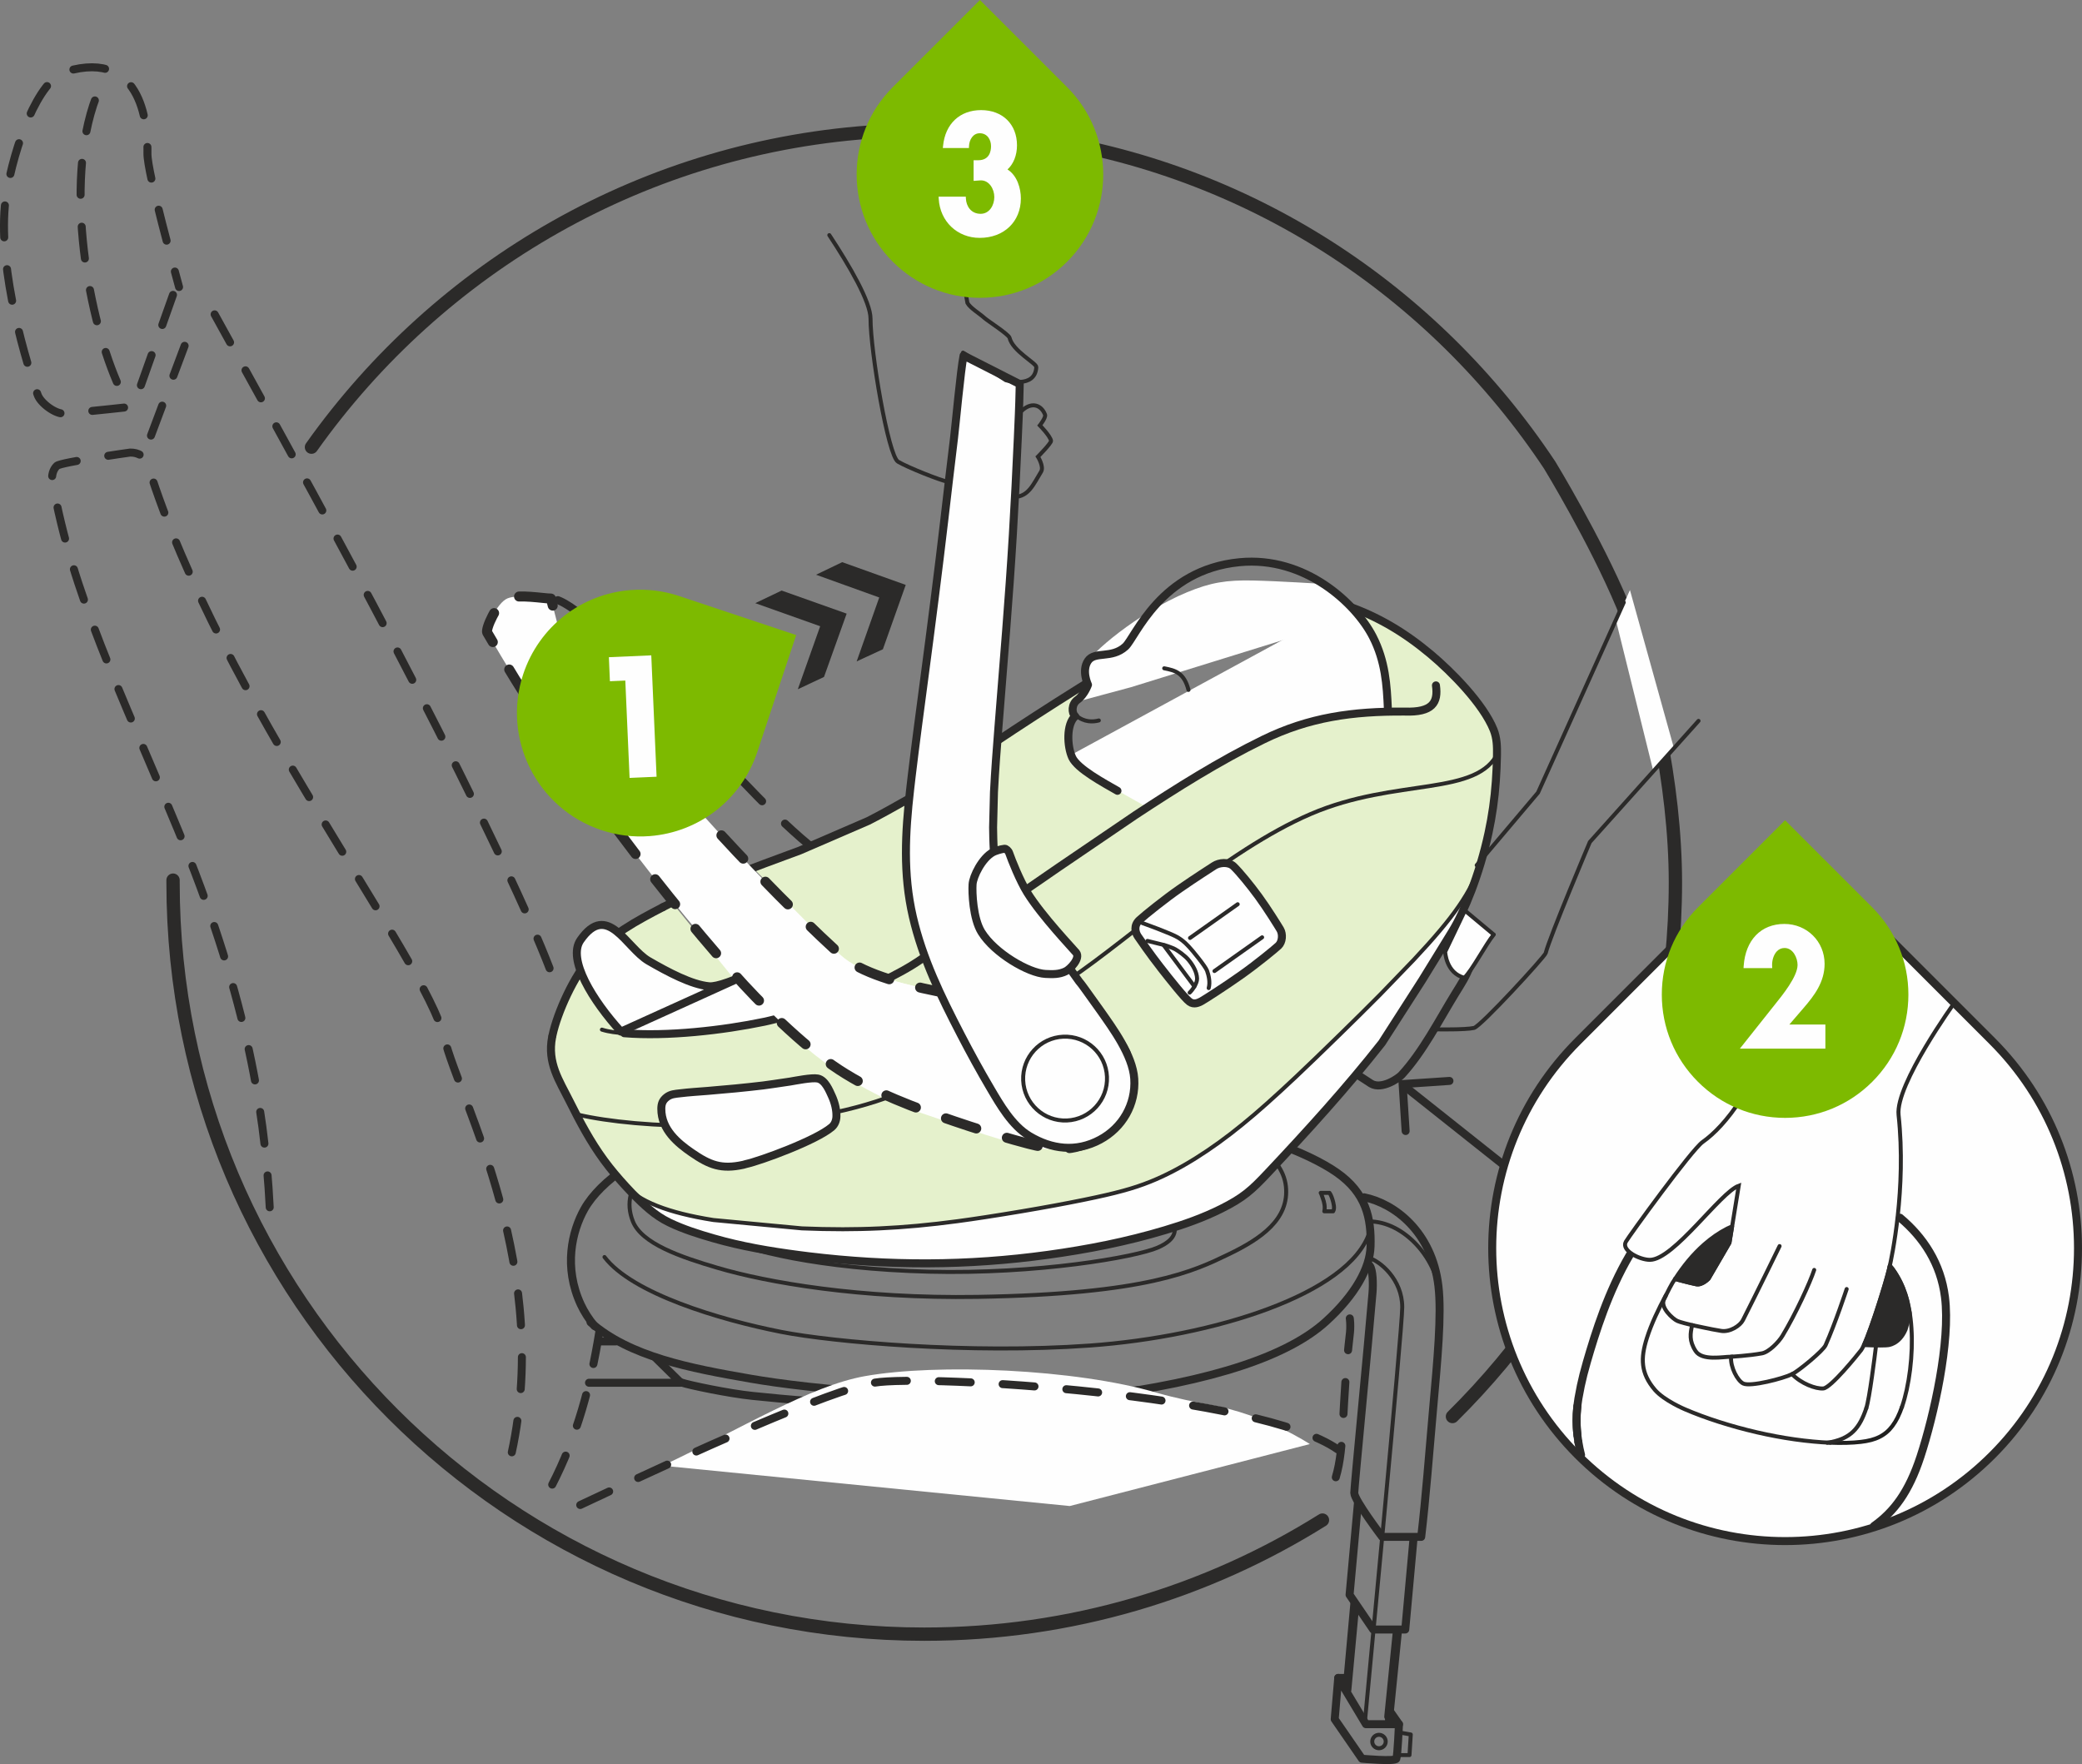 <?xml version="1.0" encoding="UTF-8"?>
<!DOCTYPE svg PUBLIC "-//W3C//DTD SVG 1.1//EN" "http://www.w3.org/Graphics/SVG/1.1/DTD/svg11.dtd">
<!-- Creator: CorelDRAW 2018 (64-Bit) -->
<svg xmlns="http://www.w3.org/2000/svg" xml:space="preserve" width="55.155mm" height="46.729mm" version="1.1" style="shape-rendering:geometricPrecision; text-rendering:geometricPrecision; image-rendering:optimizeQuality; fill-rule:evenodd; clip-rule:evenodd"
viewBox="0 0 5782.75 4899.28"
 xmlns:xlink="http://www.w3.org/1999/xlink">
 <rect x="0" y="0" width="5782.75" height="4899.28" fill="#808080" stroke="none"/>
 <defs>
  <style type="text/css">
   <![CDATA[
    .str12 {stroke:#2B2A29;stroke-width:22.2;stroke-miterlimit:4}
    .str8 {stroke:#2B2A29;stroke-width:11.09;stroke-linecap:round;stroke-miterlimit:10}
    .str13 {stroke:#2B2A29;stroke-width:11.09;stroke-linecap:round;stroke-miterlimit:4}
    .str10 {stroke:#2B2A29;stroke-width:22.2;stroke-linecap:round;stroke-miterlimit:10}
    .str3 {stroke:#2B2A29;stroke-width:22.2;stroke-linecap:round;stroke-miterlimit:4}
    .str9 {stroke:#2B2A29;stroke-width:36.99;stroke-linecap:round;stroke-miterlimit:10}
    .str0 {stroke:#2B2A29;stroke-width:11.09;stroke-linecap:round;stroke-linejoin:round;stroke-miterlimit:10}
    .str5 {stroke:#2B2A29;stroke-width:11.09;stroke-linecap:round;stroke-linejoin:round;stroke-miterlimit:4}
    .str11 {stroke:#20201F;stroke-width:11.09;stroke-linecap:round;stroke-linejoin:round;stroke-miterlimit:10}
    .str1 {stroke:#2B2A29;stroke-width:22.2;stroke-linecap:round;stroke-linejoin:round;stroke-miterlimit:10}
    .str4 {stroke:#2B2A29;stroke-width:22.2;stroke-linecap:round;stroke-linejoin:round;stroke-miterlimit:4}
    .str2 {stroke:#2B2A29;stroke-width:22.2;stroke-linecap:round;stroke-linejoin:round;stroke-miterlimit:10;stroke-dasharray:88.762 88.762}
    .str7 {stroke:#2B2A29;stroke-width:22.2;stroke-linecap:round;stroke-linejoin:round;stroke-miterlimit:4;stroke-dasharray:88.762 88.762}
    .str6 {stroke:#2B2A29;stroke-width:27.74;stroke-linecap:round;stroke-linejoin:round;stroke-miterlimit:4;stroke-dasharray:88.762 88.762}
    .fil0 {fill:none;fill-rule:nonzero}
    .fil1 {fill:#FEFEFE;fill-rule:nonzero}
    .fil3 {fill:#2B2A29;fill-rule:nonzero}
    .fil2 {fill:#E5F1CC;fill-rule:nonzero}
    .fil4 {fill:#7DBA00;fill-rule:nonzero}
   ]]>
  </style>
 </defs>
 <g id="Слой_x0020_1">
  <path class="fil0 str0" d="M2329.75 3373.66c5.51,-20.3 5.51,-40.58 49.86,-38.72 44.28,1.81 503.73,-7.4 527.65,-9.25 24.04,-1.86 53.55,0 59.07,25.81"/>
  <path class="fil0 str1" d="M1893.28 3839.76c20.01,7.02 130.83,30.22 196.7,37.02 178.02,18.42 556.43,52.27 947.09,2.25 338.02,-43.2 542.6,-115.1 645.72,-208.83 81.78,-74.38 122.09,-148.68 123.91,-208.2 2.47,-79.34 -12.42,-148.72 -94.13,-205.72 -81.78,-57.04 -257.83,-123.76 -409.6,-132.86 -143.21,-8.58 -440.07,2.78 -654.56,11.54 -148.94,6.06 -635.58,27.36 -747.55,43.09 -109.81,15.38 -233.27,100.31 -277.81,179.83 -34.69,61.95 -58.18,161.07 -9.91,265.23 9.54,20.42 22.33,40.47 38.28,59.77"/>
  <path class="fil0 str0" d="M1900.08 3183.38c-77.3,26.31 -183.97,104.49 -142.25,208.76 24.74,61.85 131.85,98.65 235.31,129.05 137.11,40.34 394.43,85.95 722.2,80.59 471.58,-7.74 601.34,-71.98 697.91,-118.62 88.21,-42.57 168.21,-96.76 158.31,-188.45 -9.92,-91.69 -126.68,-147.32 -178.8,-162.18"/>
  <path class="fil0 str0" d="M2642.34 3455.81c-243,1.92 -462.26,-25.85 -581.95,-65.51 -44.86,-14.87 -69.2,-38.54 -64.57,-69.09 4.25,-28.08 27.66,-56.41 42.46,-78.53 15.16,-22.81 44.27,-35.02 90.36,-42.45 22.64,-3.63 197.96,-5.03 484.97,-18.46 269.3,-12.61 434.49,-23.15 508.35,-13.39 64.25,8.47 68.95,24.38 89.84,61.37 16.57,29.55 33.21,57.84 33.7,83.7 0.56,38.43 -18.54,49.9 -50.38,71.32 -61.4,41.31 -290.24,68.94 -552.77,71.05z"/>
  <path class="fil1 str1" d="M2568.44 3421.74l10.39 -195.7c-52.27,-24.52 -91.66,1.78 -91.66,1.78l-21.23 189.96 102.5 3.96z"/>
  <polyline class="fil0 str1" points="1635.96,3840.29 1890.99,3840.29 1819.74,3770.05 "/>
  <line class="fil0 str1" x1="1710.73" y1="3725.39" x2="1662.57" y2= "3725.39" />
  <path class="fil0 str0" d="M1998.97 3308.23c-9.25,24.27 -36.24,103.93 4.7,127.2 65.43,37.1 272.23,88.81 576.33,96.39 301.04,7.54 575.08,-40.5 635.62,-66.91 59.26,-25.81 47.79,-54.52 44.06,-72.97 -3.7,-18.46 -14.72,-87 -14.72,-87"/>
  <path class="fil0 str0" d="M2326.14 3222.31c-22.15,-0.56 -46.09,-3.7 -60.88,22.15 -14.79,25.81 -41.09,94.06 -41.09,112.51 0,18.46 5.62,42.43 42.46,49.82 36.92,7.36 293.74,27.78 426.65,22.23 132.86,-5.55 343.16,-12.91 372.68,-51.67 29.51,-38.72 -18.46,-119.91 -29.52,-138.36 -11.09,-18.46 -22.89,-36.73 -51.63,-38.76 -41.42,-2.93 -181.31,6.21 -342.47,12.28 -139.15,5.25 -281.58,10.65 -316.2,9.8z"/>
  <path class="fil0 str0" d="M2148.86 3278.47c-1.29,2.74 -7.21,18.16 -8.17,20.49 -0.92,2.33 0.73,6.07 4.66,6.99 3.96,0.92 5.85,0.7 8.91,0.7 3,0 6.22,-0.7 8.54,-7.21 2.34,-6.51 5.59,-14.91 6.8,-18.16 1.15,-3.29 -0.51,-5.15 -3.99,-5.85 -3.51,-0.7 -8.17,-1.14 -10.46,-1.14 -2.37,0 -4.7,0.66 -6.29,4.18z"/>
  <path class="fil0 str0" d="M2580.5 3249.28c26.22,0 265.12,-6.18 265.12,-6.18"/>
  <path class="fil0 str1" d="M1640.29 3672.38c109.01,95.39 274.82,127.2 445.14,156.71 153.02,26.53 551.93,73.01 1076.62,31.81"/>
  <path class="fil0 str0" d="M1678.95 3491.09c76.15,101.02 319.38,174.18 490.96,207.98 142.52,28.04 523.37,61.95 857.36,37.87 343.28,-24.74 719.95,-142.69 776.21,-313.86"/>
  <path class="fil0 str0" d="M3702.64 3364.2l-24.38 0c3,-12.92 -0.66,-26.45 -3.73,-34.85 -2.93,-7.95 -4.11,-13.16 -6.29,-16.45l24.38 0c2.08,2.47 5.51,9.35 8.1,17.82 3.18,10.14 7.29,25.71 1.92,33.48z"/>
  <path class="fil0 str1" d="M3788.68 3325.17c84.56,16.97 188.78,96.02 206.54,246.6 9.32,79.26 -2.78,206.53 -14.98,343.13 -10.62,119.25 -20.01,245.56 -32.85,353.44l-108.26 0c0,0 -77.64,-102.19 -77.64,-122.02 0,-15.94 38.25,-407.77 50.64,-555.84 1.92,-22.46 1.55,-64.76 -7.99,-75.53"/>
  <path class="fil0 str0" d="M3802.27 3392.26c98.75,-0.7 193.59,107.6 197.51,214.23"/>
  <polyline class="fil0 str1" points="3771.67,4174.39 3748.44,4429.23 3814.02,4525.58 3903.09,4525.58 3926.06,4272.93 "/>
  <line class="fil0 str1" x1="3761.6" y1="4454.36" x2="3741.25" y2= "4679.06" />
  <line class="fil0 str1" x1="3879.99" y1="4527.85" x2="3855.84" y2= "4767.67" />
  <path class="fil0 str2" d="M480.47 818.92l-110.14 310.22c0,0 -121.24,13.46 -191.45,19.49 -24.48,2.11 -66.02,-28.78 -74.2,-51.93 -46.68,-132.08 -114.84,-386.33 -87.21,-556.21 21.86,-134.41 88.06,-318.75 165.59,-341.91 219.25,-65.5 227.5,161.71 226.47,227.84 -0.85,52.63 79.71,339.29 87.81,370.69"/>
  <path class="fil0 str2" d="M324.52 1060.64c-84.37,-196.85 -151.4,-579.63 -48.46,-813.57"/>
  <line class="fil0 str2" x1="419.33" y1="1209.72" x2="541.31" y2= "884.35" />
  <path class="fil0 str2" d="M749.14 3352.99c-14.24,-285.99 -73.31,-610.95 -254.76,-1048.1 -161.04,-388.33 -294.6,-656.18 -349.08,-969.43 -2.44,-13.9 1.74,-31.65 12.86,-41.79 11.25,-10.14 203.14,-36.77 203.14,-36.77 22.9,-0.33 40.72,9.39 50,36.55 203.77,650.45 768.48,1363.23 823.34,1590.55 41.46,171.91 308.36,643.94 180.64,1177.15"/>
  <path class="fil0 str2" d="M3710.16 4102.79c25.89,-86.33 14.65,-189.08 39.46,-402.53 0.41,-3.25 3.99,-47.16 -8.84,-63.17"/>
  <polyline class="fil0 str3" points="3904.13,3141.16 3895.8,3010.71 4025.85,3002.02 "/>
  <line class="fil0 str4" x1="3911.71" y1="3025.35" x2="4345.2" y2= "3369.54" />
  <path class="fil0 str2" d="M596.13 873.03c176.29,321.49 569.68,1018.74 840.68,1607.38 76.42,165.85 100.42,238.05 100.42,238.05"/>
  <path class="fil1" d="M1533.56 2880.1c-14.12,72.42 20.19,121.17 48.68,178.46 28.3,56.7 57.62,112.11 95.35,163.56 18.68,25.56 39.17,49.49 60.52,72.83l18.6 19.83c31.11,31.14 61.37,60.77 102.35,80.45 39.73,19.08 81.11,32 123.23,44.13 77.38,22.33 155.83,35.47 235.31,45.93 9.51,1.26 19.05,2.48 28.52,3.63 223.36,27.04 441.25,26.89 664.43,-3.89 110.48,-15.19 218.74,-36.42 325.71,-68.57 53.41,-16.02 105.37,-34.25 155.45,-59.29 61.73,-30.89 84.33,-51.2 130.97,-100.98 108.51,-115.21 217.55,-235.2 315.46,-359.7l111.96 -174.43c0,0 50.56,-82.22 83.29,-135.33 32.73,-53.11 75.6,-155.94 100.94,-273.55 10.24,-47.35 16.93,-94.83 20.34,-143.14 1.7,-24.07 2.77,-48.16 3.18,-72.27 0.41,-24.45 0,-47.57 -9.35,-71.13 -29.37,-72.75 -117.7,-161.67 -174.36,-209.16 -71.58,-60.03 -146.62,-105.53 -235.58,-135.97l-2205.02 1198.61z"/>
  <path class="fil2" d="M2217.49 2365.91l189.6 -81.96c34.58,-17.38 83.96,-43.35 117.72,-62.33 0,0 -19.89,197.7 -3.47,283.29 16.42,85.59 88.22,249.36 88.22,249.36 0,0 -215.53,-44.68 -249.74,-73.6 -16.83,21.04 0,0 0,0l-268.15 -270.01 125.82 -44.76z"/>
  <path class="fil2" d="M4144.46 2030.45c-29.37,-72.75 -117.76,-161.67 -174.39,-209.17 -71.49,-59.99 -134.26,-93.46 -217.67,-128.3 91.1,66.68 99.46,285.39 99.46,285.39 0,0 -53.85,-12.87 -206.94,26.81 -153.08,39.73 -331.14,146.47 -456.72,235.72 -0.56,0.41 -1.26,0.89 -1.77,1.29 -32.7,-18.6 -160.05,-91.09 -198.37,-109.29 -38.09,-18.09 -27.88,-115.55 -14.09,-149.13 -8.5,-19.94 36.92,-80.41 36.92,-80.41l-256.36 165.43c0,0 -15.46,150.95 -8.43,263.16 2.96,47.05 127.71,262.76 200.1,350.97 45.46,55.48 278,264.5 163.12,421.8 -114.99,157.31 -296.42,71.32 -551.44,-13.98 -254.92,-85.29 -399.61,-259.17 -399.61,-259.17 0,0 -73.01,13.35 -214.2,34.77 -141.22,21.38 -223.51,2.59 -223.51,2.59l-117.84 -160.6c-33.07,52.93 -61.85,122.09 -72.39,171.51l-0.78 4.07c-14.18,72.43 20.08,121.21 48.64,178.47 28.29,56.7 57.62,112.11 95.27,163.56 18.76,25.59 39.29,49.49 60.59,72.87 18.79,14.38 72.68,46.12 141.8,68.31 41.98,13.5 316.28,44.13 399.65,46.38 4.26,0.56 147.13,1.59 254.62,-7.46 130.93,-11.06 239.94,-31.66 362.18,-50.83 112.74,-17.68 182.93,-34.87 289.91,-67.02 53.48,-16.05 226.14,-120.39 272.82,-170.1 74.45,-59.85 144.58,-130.2 232.71,-213.38 105.42,-99.38 201.25,-201.09 201.25,-201.09 0,0 77.97,-66.25 110.71,-119.37 18.38,-29.88 63.8,-75.45 91.83,-128.82 21.9,-41.5 27.67,-86.96 38.76,-138.41 10.29,-47.38 16.94,-94.83 20.35,-143.18 1.66,-24.07 2.77,-48.16 3.18,-72.27 0.44,-24.41 0,-47.57 -9.36,-71.13z"/>
  <path class="fil2" d="M1899.75 2723.61c85.14,31.81 142.07,-1.14 142.07,-1.14l-176.98 -218.12 -145.88 90.1c0,0 62.88,85.1 180.79,129.16z"/>
  <path class="fil0 str4" d="M1533.56 2880.1c-14.12,72.42 20.19,121.17 48.68,178.46 28.3,56.7 57.62,112.11 95.35,163.56 18.68,25.56 39.17,49.49 60.52,72.83l18.6 19.83c31.11,31.14 61.37,60.77 102.35,80.45 39.73,19.08 81.11,32 123.23,44.13 77.38,22.33 155.83,35.47 235.31,45.93 9.51,1.26 19.05,2.48 28.52,3.63 223.36,27.04 441.25,26.89 664.43,-3.89 110.48,-15.19 218.74,-36.42 325.71,-68.57 53.41,-16.02 105.37,-34.25 155.45,-59.29 61.73,-30.89 84.33,-51.2 130.97,-100.98 108.51,-115.21 217.55,-235.2 315.46,-359.7l111.96 -174.43c0,0 50.56,-82.22 83.29,-135.33 32.73,-53.11 75.6,-155.94 100.94,-273.55 10.24,-47.35 16.93,-94.83 20.34,-143.14 1.7,-24.07 2.77,-48.16 3.18,-72.27 0.41,-24.45 0,-47.57 -9.35,-71.13 -29.37,-72.75 -117.7,-161.67 -174.36,-209.16 -71.58,-60.03 -146.62,-105.53 -235.58,-135.97"/>
  <path class="fil0 str4" d="M3775.93 2988.48l32.44 21.12c29.7,17.31 76.04,-14.87 84.74,-24.41 59.14,-64.51 102.75,-150.58 148.62,-225.36 29.15,-47.57 68.94,-102.01 35.18,-172.25 0,0 -5.15,-12.61 -27.15,-19.83"/>
  <path class="fil0 str5" d="M4162.38 2087.07c-56.88,127.42 -283.5,71.2 -521.63,173.47 -238.05,102.31 -494.26,340.32 -670.73,459.31 -57.14,38.51 -277.14,255.65 -537.19,339.28 -285.69,91.92 -662.66,75.35 -828.14,36.48"/>
  <path class="fil0 str4" d="M1840.97 2519.58c122.73,-63.72 251.63,-109.77 380.64,-157.49l189.56 -81.96c34.55,-17.38 77.67,-41.76 111.32,-60.78"/>
  <path class="fil0 str4" d="M2758.58 2064.96c144.25,-96.61 332.84,-216.19 484.64,-301.04 162.64,-90.98 301.07,-148.8 495.04,-82.55"/>
  <path class="fil0 str4" d="M1534.39 2876.03c14.09,-65.92 60.55,-166.89 106.42,-217.71 57.21,-63.33 126.79,-100.61 199.88,-138.59"/>
  <path class="fil0 str5" d="M1732.84 3289.2c5.14,5.99 10.77,11.5 16.71,16.64 6.55,5.63 13.5,10.77 20.79,15.51 8.03,5.28 16.53,10.1 25.11,14.46 9.66,4.89 19.61,9.25 29.67,13.24 11.31,4.43 22.74,8.43 34.36,12.02 11.72,3.67 23.63,6.96 35.54,9.95 13.17,3.29 26.45,6.26 39.8,8.95 15.46,3.1 30.99,5.88 46.6,8.36l245.97 23.19c37.91,1.59 75.78,2.44 113.69,2.41 16.5,-0.04 32.95,-0.23 49.34,-0.6 17.72,-0.37 35.29,-0.96 52.97,-1.81 34.99,-1.63 70.02,-4.07 104.9,-7.29 37.06,-3.4 73.97,-7.69 110.81,-12.61 26,-3.47 51.97,-7.29 77.9,-11.28 16.68,-2.55 33.29,-5.17 49.97,-7.87 17.41,-2.81 34.8,-5.66 52.22,-8.62 30.22,-5.11 60.4,-10.39 90.5,-15.98 26.97,-4.96 53.89,-10.17 80.78,-15.68 11.09,-2.25 22.15,-4.58 33.14,-6.95 9.28,-2.03 18.53,-4.11 27.82,-6.22 15.98,-3.69 31.99,-7.58 47.75,-11.94 13.1,-3.55 26.12,-7.43 38.95,-11.69 12.61,-4.18 25.08,-8.77 37.39,-13.72 20.76,-8.36 41.06,-17.87 60.96,-28.14 21.93,-11.35 43.35,-23.72 64.36,-36.8 21.85,-13.72 43.31,-28.22 64.31,-43.35 22.53,-16.27 44.57,-33.29 66.09,-50.86 22.72,-18.49 45.02,-37.65 66.91,-57.14 27.63,-24.52 54.71,-49.63 81.6,-74.97 17.93,-16.97 35.79,-34.06 53.66,-51.23 10.4,-10.05 20.79,-20.16 31.25,-30.29 13.36,-12.98 26.67,-25.97 40.06,-38.98 36.76,-35.92 73.34,-72.02 109.48,-108.53l92.91 -96.31c13.39,-14.28 26.66,-28.71 39.73,-43.28 10.98,-12.28 21.82,-24.67 32.4,-37.28 9.8,-11.61 19.42,-23.41 28.66,-35.4 8.14,-10.51 15.98,-21.19 23.56,-32.14 7.18,-10.33 14.02,-20.79 20.46,-31.56 5.62,-9.21 10.77,-18.64 15.57,-28.29 4.33,-8.73 8.37,-17.69 11.81,-26.79 3.54,-9.09 6.62,-18.41 9.17,-27.88"/>
  <path class="fil1 str4" d="M1724.6 2865.11c-78.08,-85.7 -149.46,-200.84 -112.4,-254.18 75.16,-108.07 127.27,21.86 189.08,57.66 54.59,31.59 119.32,66.02 168.18,70.57 22.15,2.08 72.87,-17.53 128.5,-43.24l-373.35 169.18z"/>
  <path class="fil1" d="M3141.23 1908.55l-153.49 41.28 37.8 -47.86c0,0 -6.58,-31.81 -3.95,-61.66 1.73,-20.31 137.7,-138.55 275.92,-195.69 64.91,-26.86 109.36,-33.96 181.79,-32.44 72.42,1.51 196.25,9.57 196.25,9.57l100.05 90.1 -634.36 196.7z"/>
  <path class="fil0 str4" d="M3854.79 1967.74c-2.81,-63.69 -6.73,-131.38 -41.88,-199.66 -47.56,-92.5 -188.19,-224.14 -369.86,-206.72 -219.74,21.05 -289.35,209.09 -317.31,234.42 -38.35,34.81 -84.78,11.69 -103.75,39.36 -18.89,27.67 -0.07,66.68 -0.07,66.68 0,0 -9.88,27.89 -29.29,41.65 -16.79,11.94 -16.57,36.95 -6.28,45.79 -25.15,21.64 -22.6,83.55 -8.22,114.77 14.4,31.14 88.19,70.83 125.61,92.28"/>
  <path class="fil1" d="M2323.18 3100.97c0.6,-16.9 -3.76,-37.58 -12.61,-56.88 -6.62,-14.31 -18.48,-44.72 -39.16,-48.71l0 -0.04c-16.8,-3.25 -61.63,5.96 -77.16,8.47 -25.75,4.11 -74.49,10.77 -74.49,10.77 -50.57,6.03 -104.01,11.12 -154.79,15.2 -25.37,1.99 -50.79,3.54 -76.01,6.62 -13.57,1.63 -26.37,1.96 -38.13,11.5 -10.91,8.84 -14.02,18.38 -14.02,31.85 0,57.7 46.09,95.2 83.96,121.35 50.35,34.77 82.89,47.23 143.81,33.84l7.43 -2.11c40.69,-8.91 194.18,-65.1 238.27,-102.6 8.44,-7.17 12.54,-18.38 12.91,-29.26z"/>
  <path class="fil0 str4" d="M2323.18 3100.97c0.6,-16.9 -3.76,-37.58 -12.61,-56.88 -6.62,-14.31 -18.48,-44.72 -39.16,-48.71l0 -0.04c-16.8,-3.25 -61.63,5.96 -77.16,8.47 -25.75,4.11 -74.49,10.77 -74.49,10.77 -50.57,6.03 -104.01,11.12 -154.79,15.2 -25.37,1.99 -50.79,3.54 -76.01,6.62 -13.57,1.63 -26.37,1.96 -38.13,11.5 -10.91,8.84 -14.02,18.38 -14.02,31.85 0,57.7 46.09,95.2 83.96,121.35 50.35,34.77 82.89,47.23 143.81,33.84l7.43 -2.11c40.69,-8.91 194.18,-65.1 238.27,-102.6 8.44,-7.17 12.54,-18.38 12.91,-29.26z"/>
  <path class="fil0 str4" d="M2562.77 2661.34c-135.96,95.42 -374.09,162.55 -440.11,176.35 -115.04,24.04 -270.53,41.57 -388.88,31.88"/>
  <path class="fil0 str5" d="M1671.8 2859.56c20.15,6.41 40.61,8.25 61.32,9.95"/>
  <path class="fil1 str6" d="M1530.16 1662.3c-17.94,0.29 -90.46,-12.87 -120.54,-0.48 -29.95,12.42 -61.84,85.59 -56.32,95.02 202.64,349.74 441.37,671.24 687.36,949.93 62.66,71.02 186.97,197.07 289.46,263.95 101.02,66.02 210.24,105.75 322.64,143.95l0.12 0.03c54.18,18.42 108.7,35.63 163.81,51.05 49.75,13.9 113.78,32.84 168.59,20.3l0.22 -0.03c70.13,-16.09 125.38,-56.85 148.53,-128.19 21.93,-67.51 4.23,-140.22 -48.67,-188.45l-0.15 -0.16c-48.05,-43.78 -140.51,-59.58 -197.36,-70.75l-0.04 0c-22.2,-4.33 -44.35,-8.44 -66.65,-12.39 -11.09,-1.96 -22.12,-4.29 -33.48,-5.44 0,0 -348.12,-32.43 -451.98,-127.56 -298.78,-273.74 -657.26,-684.48 -780.79,-894.57l-24.75 -96.2z"/>
  <path class="fil0 str7" d="M2246.68 2346.19c-233.09,-192.22 -604.15,-678.93 -716.48,-683.88"/>
  <path class="fil0 str4" d="M3988.32 1903.5c6.85,47.94 -9.91,75.53 -86.84,72.72 -144.87,-0.96 -265.38,15.72 -392.51,77.74 -124.01,60.58 -239.56,133.56 -354.48,209.12l-214.33 145.72c-29.82,20.64 -59.63,41.28 -89.59,61.73"/>
  <path class="fil1 str4" d="M2676.33 987.46c-8.28,40.58 -22.26,194.81 -26.52,228.95 -9.25,74.49 -17.72,149.06 -26.53,223.58 -17.49,149.1 -36.65,297.97 -56.4,446.73 -11.88,89.51 -23.94,178.98 -34.66,268.67l-4.43 38.17c-13.39,118.77 -19.97,233.02 7.58,352.2 27.22,117.66 78.45,221.88 133.08,327.33l0.03 0.08c26.34,50.82 53.74,101.01 82.86,150.31 26.22,44.5 59.32,102.45 107.52,131.42l0.1 0.07c61.81,37.02 129.9,45.9 196,10.46 62.62,-33.51 100.09,-98.27 95.43,-169.66l-0.04 -0.19c-4.29,-64.87 -60.07,-140.32 -93.31,-187.75l-0.04 -0.03c-12.98,-18.49 -26.18,-36.84 -39.42,-55.08 -6.73,-9.17 -13.06,-18.49 -20.42,-27.11l-20.63 -28.88 -216.19 -334.99c-1.48,-22.42 -1.81,-47.42 -2.03,-63.91l2.44 -97.9c3.06,-59.99 7.69,-119.81 12.38,-179.64 14.06,-178.51 29.41,-356.89 40.06,-535.65 5.37,-89.36 9.83,-178.76 13.8,-268.19 2.03,-44.72 4.07,-89.43 4.92,-134.18 0.15,-7.77 0.29,-7.77 0.37,-15.51l-155.94 -79.29z"/>
  <path class="fil1" d="M2988.94 2645.71c12.8,15.87 -16.75,45.83 -28.51,51.64 -18.64,9.25 -36.81,8.47 -56.33,7.55l-0.07 0c-47.05,-2.22 -142.15,-57.81 -178.03,-116.06 -23.49,-37.99 -26.22,-110.22 -24.7,-132.74 1.44,-22.53 26.41,-73.13 56.77,-89.44 5.33,-2.88 21.6,-8.46 32.29,-9.47 3.63,-0.29 10.36,5.25 12.64,11.81 7.07,20.19 29.41,76.53 50.27,110.18 40.87,65.69 127.34,156.23 135.66,166.55z"/>
  <path class="fil0 str4" d="M2988.94 2645.71c12.8,15.87 -16.75,45.83 -28.51,51.64 -18.64,9.25 -36.81,8.47 -56.33,7.55l-0.07 0c-47.05,-2.22 -142.15,-57.81 -178.03,-116.06 -23.49,-37.99 -26.22,-110.22 -24.7,-132.74 1.44,-22.53 26.41,-73.13 56.77,-89.44 5.33,-2.88 21.6,-8.46 32.29,-9.47 3.63,-0.29 10.36,5.25 12.64,11.81 7.07,20.19 29.41,76.53 50.27,110.18 40.87,65.69 127.34,156.23 135.66,166.55z"/>
  <path class="fil1" d="M2841.87 3000.61c-2.81,-64.28 47.01,-118.65 111.29,-121.46 64.28,-2.81 118.65,47.01 121.46,111.29 2.81,64.25 -47.04,118.65 -111.29,121.46 -64.28,2.81 -118.65,-47.01 -121.46,-111.29z"/>
  <path class="fil0 str5" d="M2841.87 3000.61c-2.81,-64.28 47.01,-118.65 111.29,-121.46 64.28,-2.81 118.65,47.01 121.46,111.29 2.81,64.25 -47.04,118.65 -111.29,121.46 -64.28,2.81 -118.65,-47.01 -121.46,-111.29z"/>
  <path class="fil0 str5" d="M3233.56 1856.04c31.36,6.03 55.11,12.65 67.46,59.96"/>
  <path class="fil0 str5" d="M3052.02 2000.88c-16.36,4.51 -41.42,5.14 -62.44,-13.43"/>
  <path class="fil0 str8" d="M2830.82 1147.93c35.06,-38.8 63.43,-19.9 71.86,3.99 2.74,7.61 -14.5,29.51 -14.5,29.51 0,0 28.41,28.7 31.11,42.72 1.11,6.18 -36.47,44.16 -36.47,44.16 0,0 17.34,27.58 8.84,41.64 -21.89,35.84 -34.69,68.42 -73.12,70.2"/>
  <path class="fil0 str8" d="M2629.44 525.59l57.63 315.84c7.21,13.65 34.02,29.59 47.89,42.24 8.06,7.43 66.72,44.91 69.06,54.48 8.84,37.14 74.86,70.39 74.3,81.44 -3.22,61.03 -84.78,36.29 -84.78,36.29l-118.84 -76.53"/>
  <path class="fil0 str8" d="M2631.76 1337.67c-19.46,-3.29 -110.26,-39.29 -137.59,-55.52 -27.26,-16.28 -76.42,-306.51 -76.27,-397.06 0.07,-46.94 -58.28,-146.84 -114.51,-232.13"/>
  <path class="fil0 str2" d="M1664.28 3700.94c-22.9,142.43 -61.1,288.2 -132.04,425.23"/>
  <path class="fil1" d="M1840.07 4070.66c221.3,-103.86 409.86,-221.66 562.5,-248.78 199.25,-35.44 583.55,-20.6 811.9,46.56 46.46,13.65 114.63,27.48 144.84,32.77 155.75,27.33 278.7,109.33 278.7,109.33l-666.73 172.13 -1131.22 -112.03z"/>
  <path class="fil0 str2" d="M1611.57 4179.82c310.73,-146.69 694.33,-319.42 817.46,-339.8 140.95,-23.34 1068.4,31.91 1286.85,185.6"/>
  <path class="fil0 str9" d="M3673.14 4221.67c-320.61,200.81 -699.73,316.87 -1105.92,316.87 -1152.44,0 -2086.58,-934.18 -2086.58,-2086.58l0 -7.58"/>
  <path class="fil0 str9" d="M865.09 1241.89c355.77,-501.24 927.19,-838.72 1579.12,-876.92 0,0 112.84,-8.25 220.1,-4.11 114.33,4.4 199.66,21.27 199.66,21.27 604.08,84.08 1117.49,423.98 1440.25,909.58 0,0 126.12,206.83 202.47,389 76.37,182.12 146.76,498.07 146.76,770.07 0,580.29 -236.87,1105.2 -619.28,1483.33"/>
  <polygon class="fil1" points="4650.15,2080.72 4591.86,2140.72 4488.63,1724.32 4527.17,1638.73 "/>
  <path class="fil0 str8" d="M3989.94 2858.79c0,0 79.52,1.55 104.02,-3.88 18.67,-4.18 196.62,-197.88 199.17,-207.91 11.98,-46.9 122.65,-308.43 122.65,-308.43l301.92 -336.54"/>
  <path class="fil1 str8" d="M4148.8 2595.56c-22.6,27.67 -58.85,97.73 -81.44,120.03 -51.2,-12.87 -53.41,-72.24 -53.41,-72.24l54.84 -114.54 80.01 66.75z"/>
  <polyline class="fil0 str8" points="4510.04,1672.97 4271.91,2201.33 4101.52,2402.9 "/>
  <path class="fil1" d="M5533.35 2891.26l-575.25 -575.25 -575.19 575.25c-317.71,317.68 -317.71,832.81 0,1150.49 317.65,317.71 832.73,317.71 1150.44,0 317.72,-317.68 317.72,-832.81 0,-1150.49z"/>
  <path class="fil0 str10" d="M5533.35 2891.26l-575.25 -575.25 -575.19 575.25c-317.71,317.68 -317.71,832.81 0,1150.49 317.65,317.71 832.73,317.71 1150.44,0 317.72,-317.68 317.72,-832.81 0,-1150.49z"/>
  <polygon class="fil3" points="2339.22,1561.27 2515.68,1624.41 2452.21,1803.16 2379.38,1836.82 2442.08,1659.35 2266.58,1596.18 "/>
  <polygon class="fil3" points="2171.01,1640.11 2351.58,1704.21 2288.66,1880.05 2215.91,1914.26 2278.04,1739.2 2097.74,1675.14 "/>
  <path class="fil0 str1" d="M4391.42 4040.77c-3.04,-11.35 -5.51,-23.41 -7.58,-36.24"/>
  <path class="fil0 str1" d="M4526.3 3485.93c-59.29,100.79 -94.51,212.93 -119.18,298.07 -0.18,0.59 -0.29,1.18 -0.44,1.74 -6.07,20.78 -11.4,41.72 -15.95,62.91l-6.66 35.07c-1.66,10.36 -2.99,20.75 -3.84,31.21 -0.86,9.73 -1.23,19.53 -1.26,29.34 0,9.91 0.33,19.83 1.14,29.7 0.44,5.06 0.92,10.13 1.55,15.16 0.6,5.18 1.33,10.29 2.15,15.39"/>
  <path class="fil0 str1" d="M4381.38 3987.03c-3.26,-27.52 -3.33,-54.49 -0.22,-82.01"/>
  <path class="fil0 str1" d="M5277.33 3381.91c65.02,54.52 113.08,127.05 124.84,220.59 15.6,123.87 -30.96,329.63 -68.05,442.89l-0.04 0.1c-32.25,98.43 -73.86,153.24 -129.01,192.44"/>
  <path class="fil0 str11" d="M5083.41 4006.78c15.09,0.59 30.18,0.82 45.3,0.41 6.92,-0.19 13.91,-0.48 20.83,-0.96 6.25,-0.41 12.5,-0.96 18.71,-1.7 9.69,-1.11 19.23,-2.71 28.66,-5.18 7.95,-2.11 15.79,-4.89 23.15,-8.58 7.07,-3.48 13.68,-7.84 19.75,-12.92 6.18,-5.21 11.62,-11.21 16.46,-17.68 5.47,-7.29 10.13,-15.16 14.24,-23.3 4.77,-9.55 8.65,-19.46 12.2,-29.52"/>
  <path class="fil0 str0" d="M5075.03 4006.9c66.46,-9.98 90.09,-41.24 108.56,-95.9"/>
  <path class="fil0 str0" d="M5282.72 3907.55c5.36,-15.54 9.54,-31.4 13.1,-47.42 3.99,-18.53 7.13,-37.24 9.43,-56.07 2.4,-19.6 3.96,-39.27 4.59,-59.03 0.63,-18.76 0.4,-37.55 -0.82,-56.26 -1.04,-17.02 -3.03,-33.95 -6.03,-50.74 -2.56,-14.72 -6.07,-29.29 -10.69,-43.5 -3.99,-12.24 -8.8,-24.19 -14.57,-35.69 -6.06,-12.16 -13.13,-23.82 -21.12,-34.84 -2.3,-3.15 -5.18,-5.77 -7.62,-8.84 -0.4,1.77 -0.81,3.63 -1.03,4.8"/>
  <path class="fil0 str0" d="M5183.72 3910.5c8.58,-25.67 23.71,-145.77 26.85,-172.51"/>
  <path class="fil0 str0" d="M4626.88 3597.57c-19.78,36.77 -40.17,78.94 -52.85,119.18 -17.38,55.41 -17.53,96.69 22.71,143.59 25.78,29.56 83,53.55 83,53.55 14.8,6.4 29.74,12.35 44.91,17.94 16.46,6.14 33.11,11.8 49.86,17.16 34.8,11.13 69.97,20.79 105.56,29 34.43,7.95 69.27,14.5 104.27,19.49 17.34,2.44 34.77,4.55 52.15,6.13 15.61,1.49 31.25,2.56 46.94,3.19"/>
  <path class="fil3" d="M5285.78 3577.26c-7.95,-19.65 -18.34,-38.29 -30.92,-55.34 -1.81,-2.4 -3.92,-4.55 -5.84,-6.92 -0.41,1.86 -0.85,3.74 -1.07,4.96 -10.4,44.38 -50.3,170.55 -70.91,215.68 21.38,1.14 41.76,1.55 60.4,0.85l5.69 -0.48c0,0 31.91,-1.37 49.71,-43.91l10.99 -39.13 0.41 -6.51 -7.73 -36.87c-2.97,-10.99 -6.51,-21.79 -10.74,-32.32z"/>
  <path class="fil0 str0" d="M5285.78 3577.26c-7.95,-19.65 -18.34,-38.29 -30.92,-55.34 -1.81,-2.4 -3.92,-4.55 -5.84,-6.92 -0.41,1.86 -0.85,3.74 -1.07,4.96 -10.4,44.38 -50.3,170.55 -70.91,215.68 21.38,1.14 41.76,1.55 60.4,0.85l5.69 -0.48c0,0 31.91,-1.37 49.71,-43.91l10.99 -39.13 0.41 -6.51 -7.73 -36.87c-2.97,-10.99 -6.51,-21.79 -10.74,-32.32z"/>
  <path class="fil3" d="M4652.38 3552.19c1.01,0.25 43.13,11.61 59.26,14.68 16.23,3.1 33.92,-15.61 33.92,-15.61l57.99 -99.56 7.4 -45.58c-4.55,2.08 -9.29,3.77 -13.76,6.07 -23.23,11.94 -43.91,26.48 -63.55,43.68 -32.51,28.56 -58.33,60.88 -81.27,96.32z"/>
  <path class="fil0 str0" d="M4652.38 3552.19c1.01,0.25 43.13,11.61 59.26,14.68 16.23,3.1 33.92,-15.61 33.92,-15.61l57.99 -99.56 7.4 -45.58c-4.55,2.08 -9.29,3.77 -13.76,6.07 -23.23,11.94 -43.91,26.48 -63.55,43.68 -32.51,28.56 -58.33,60.88 -81.27,96.32z"/>
  <path class="fil0 str8" d="M5429.22 2783.86c0,0 -164.92,228.32 -155.94,312.58 21.98,205.42 -19.2,397.16 -25.33,423.5 -11.88,50.78 -62.36,208.49 -78.53,229.65 -10.02,13.05 -84.15,104.81 -105.15,106.55 -21.05,1.78 -61.88,-13.68 -86.7,-39.76 -24.6,12.13 -116.11,35.88 -135.86,26 -15.76,-7.88 -35.91,-44.94 -33.66,-74.42 -21.83,0 -80.42,12.35 -98.68,-15.98 -18.32,-28.33 -14.5,-48.64 -9.48,-71.76 -10.32,-2.74 -31.33,-7.07 -42.05,-12.06 -10.76,-4.99 -47.12,-36.21 -36.39,-58.85 10.17,-21.26 22.12,-45.05 30.7,-57.21 0,0 43.13,11.65 59.48,14.75 16.23,3.11 33.92,-15.6 33.92,-15.6l57.99 -99.57 25.75 -158.49c-51.05,18.17 -180.57,205.76 -246.74,205.76 -28.85,0 -80.26,-26.22 -66.84,-50.15 8.62,-15.39 182.24,-255.14 213.41,-277.22 31.22,-22.04 69.02,-60.43 107.53,-120.43"/>
  <path class="fil0 str0" d="M4699.92 3680.25c10.87,1.93 49.12,11.13 80.93,16.09 24.41,3.77 52.37,-14.62 60.11,-29.89 33.92,-66.46 101.83,-205.72 101.83,-205.72"/>
  <path class="fil0 str0" d="M4808.07 3767.98c0,0 49.75,-2.74 85.88,-9.39 19.12,-3.51 46.09,-30.85 56.92,-48.82 35.92,-59.41 76.9,-148.36 88.07,-182.83"/>
  <path class="fil0 str0" d="M4977.58 3816.39c18.01,-8.95 85.69,-64.36 92.9,-80.3 26.85,-60.07 58.63,-156.05 58.63,-156.05"/>
  <path class="fil4" d="M1670.1 2305.36c43.68,14.53 88.73,20.15 134.26,16.71 137.88,-10.51 255.2,-102.12 298.92,-233.35l108.15 -325.04 -325 -108.34c-43.57,-14.5 -88.73,-20.08 -134.16,-16.64 -137.96,10.51 -255.32,102.12 -298.92,233.35 -59.7,179.13 37.58,373.53 216.75,433.3z"/>
  <polygon class="fil1" points="1823.64,2157.18 1748.67,2160.47 1736.79,1890.09 1694.03,1891.98 1691.15,1825.22 1808.92,1820.08 "/>
  <path class="fil4" d="M5200.22 2520.06l-242.12 -242.05 -242.11 242.05c-64.69,64.69 -100.32,150.68 -100.32,242.19 0,91.44 35.63,177.43 100.32,242.12 64.65,64.65 150.61,100.27 242.11,100.27 91.48,0 177.43,-35.63 242.12,-100.27 64.69,-64.69 100.32,-150.68 100.32,-242.12 0,-91.47 -35.63,-177.46 -100.32,-242.19z"/>
  <path class="fil1" d="M5070.01 2912.29l-237.46 0 95.65 -120.44c22.56,-27.89 64.51,-79.85 64.51,-111.96 0,-19.67 -12.58,-47.04 -36.14,-47.04 -8.36,0 -15.54,3.15 -21.41,9.29 -8.78,9.25 -13.87,25.15 -13.1,40.53l0.33 6 -79.7 0 0.37 -6.11c4.96,-71.93 48.27,-116.55 113.03,-116.55 62.66,0 111.74,48.68 111.74,110.85 0,50.67 -28.71,88.22 -58.07,122.25l-39.83 46.3 100.09 0 0 66.88z"/>
  <path class="fil4" d="M2964.02 242.19l-242.27 -242.19 -242.22 242.19c-133.59,133.56 -133.59,351.01 0,484.6 64.69,64.62 150.76,100.32 242.22,100.32 91.58,0 177.58,-35.7 242.27,-100.32 133.56,-133.59 133.56,-351.04 0,-484.6z"/>
  <path class="fil1" d="M2721.16 660.63c-62.29,0 -110.19,-45.57 -113.85,-108.34l-0.41 -6.1 75.6 0 0.29 5.47c1.04,20.97 14.16,42.13 40.95,42.13 24.6,0 37.94,-24.04 37.94,-46.56 0,-22.27 -14.16,-46.31 -37.06,-46.31 -0.88,0 -1.74,0.07 -2.66,0.12l-17.79 1.29 0 -57.33 12.65 0c31.14,0 35.76,-24.6 35.76,-39.2 0,-17.21 -9.83,-35.77 -31.43,-35.77 -18.49,0 -28.97,17.87 -29.7,35.54l-0.26 5.51 -72.46 0 0.63 -6.29c6.14,-61.1 46.68,-99.02 105.64,-99.02 59.66,0 99.68,39.33 99.68,97.83 0,27.6 -9.76,51.93 -26.37,66.99 27.18,17.13 37.13,53.04 37.13,80.52 0,64.51 -47,109.52 -114.28,109.52z"/>
  <path class="fil1" d="M3223.01 2686.57c-27.71,-35.51 -59,-80.64 -62.55,-86.07 -7.62,-11.43 -12.09,-30.11 4.14,-45.13 16.27,-15.06 72.9,-60.18 111.96,-87.25 46.24,-32.03 83.81,-55.7 95.13,-63.21 14.4,-9.61 40.58,-12.42 54.71,1.22 16.24,15.65 46.34,52.34 69.2,83.67 23.94,32.63 55.41,83.33 60.18,91.47 7.8,13.24 6.03,34.88 -4.81,45.13 -9.28,8.77 -58.81,49.56 -103.52,81.22 -43.31,30.7 -104.08,69.84 -111.25,73.42 -7.29,3.63 -19.94,10.32 -32.48,0.96 -12.69,-9.36 -53.04,-59.92 -80.7,-95.43z"/>
  <path class="fil0 str12" d="M3223.01 2686.57c-27.71,-35.51 -59,-80.64 -62.55,-86.07 -7.62,-11.43 -12.09,-30.11 4.14,-45.13 16.27,-15.06 72.9,-60.18 111.96,-87.25 46.24,-32.03 83.81,-55.7 95.13,-63.21 14.4,-9.61 40.58,-12.42 54.71,1.22 16.24,15.65 46.34,52.34 69.2,83.67 23.94,32.63 55.41,83.33 60.18,91.47 7.8,13.24 6.03,34.88 -4.81,45.13 -9.28,8.77 -58.81,49.56 -103.52,81.22 -43.31,30.7 -104.08,69.84 -111.25,73.42 -7.29,3.63 -19.94,10.32 -32.48,0.96 -12.69,-9.36 -53.04,-59.92 -80.7,-95.43z"/>
  <line class="fil0 str13" x1="3373.16" y1="2696.87" x2="3505.57" y2= "2603.18" />
  <line class="fil0 str13" x1="3305.28" y1="2604.98" x2="3437.7" y2= "2511.29" />
  <path class="fil0 str13" d="M3173.2 2563.72c0,0 80.45,28.74 98.83,40.21 18.38,11.5 24.16,19.56 31.11,26.44 6.84,6.92 44.79,52.85 49.41,65.54 4.58,12.65 9.17,32.15 4.58,48.24"/>
  <path class="fil0 str13" d="M3187 2613.16l48.16 11.87c0,0 20.6,6.51 28.85,11.13 8.28,4.59 27.04,17.79 36.76,29.29 12.51,14.69 23.57,33.92 24.16,52.27 0.41,13.87 -14.35,33.36 -20.72,39.1"/>
  <line class="fil0 str13" x1="3231.92" y1="2624.76" x2="3317.48" y2= "2739.58" />
  <path class="fil0 str0" d="M3790.41 4788.6c5.81,-66.43 104.34,-1095.25 104.31,-1158.36 -0.04,-76.41 -60.81,-128.12 -94.61,-137.44"/>
  <line class="fil0 str1" x1="3763.69" y1="4463.59" x2="3742.35" y2= "4692.95" />
  <line class="fil0 str1" x1="3882.09" y1="4537.1" x2="3857.94" y2= "4776.89" />
  <path class="fil0 str1" d="M3885.66 4788.6c0,0 -3.88,87.33 -7.29,95.84 -3.4,8.46 -95.58,0 -95.58,0l-75.64 -109.74 9.8 -114.66 77.01 128.56 91.69 0z"/>
  <polyline class="fil0 str0" points="3883.75,4874.38 3914.86,4874.38 3918.45,4817.13 3884.72,4811.32 "/>
  <path class="fil0 str0" d="M3811.4 4836.71c0,-10.33 8.4,-18.71 18.71,-18.71 10.32,0 18.71,8.39 18.71,18.71 0,10.32 -8.4,18.67 -18.71,18.67 -10.32,0 -18.71,-8.36 -18.71,-18.67z"/>
  <line class="fil0 str1" x1="3716.99" y1="4660.05" x2="3742.73" y2= "4660.05" />
  <line class="fil0 str1" x1="3885.66" y1="4788.6" x2="3862.95" y2= "4756.05" />
 </g>
</svg>
